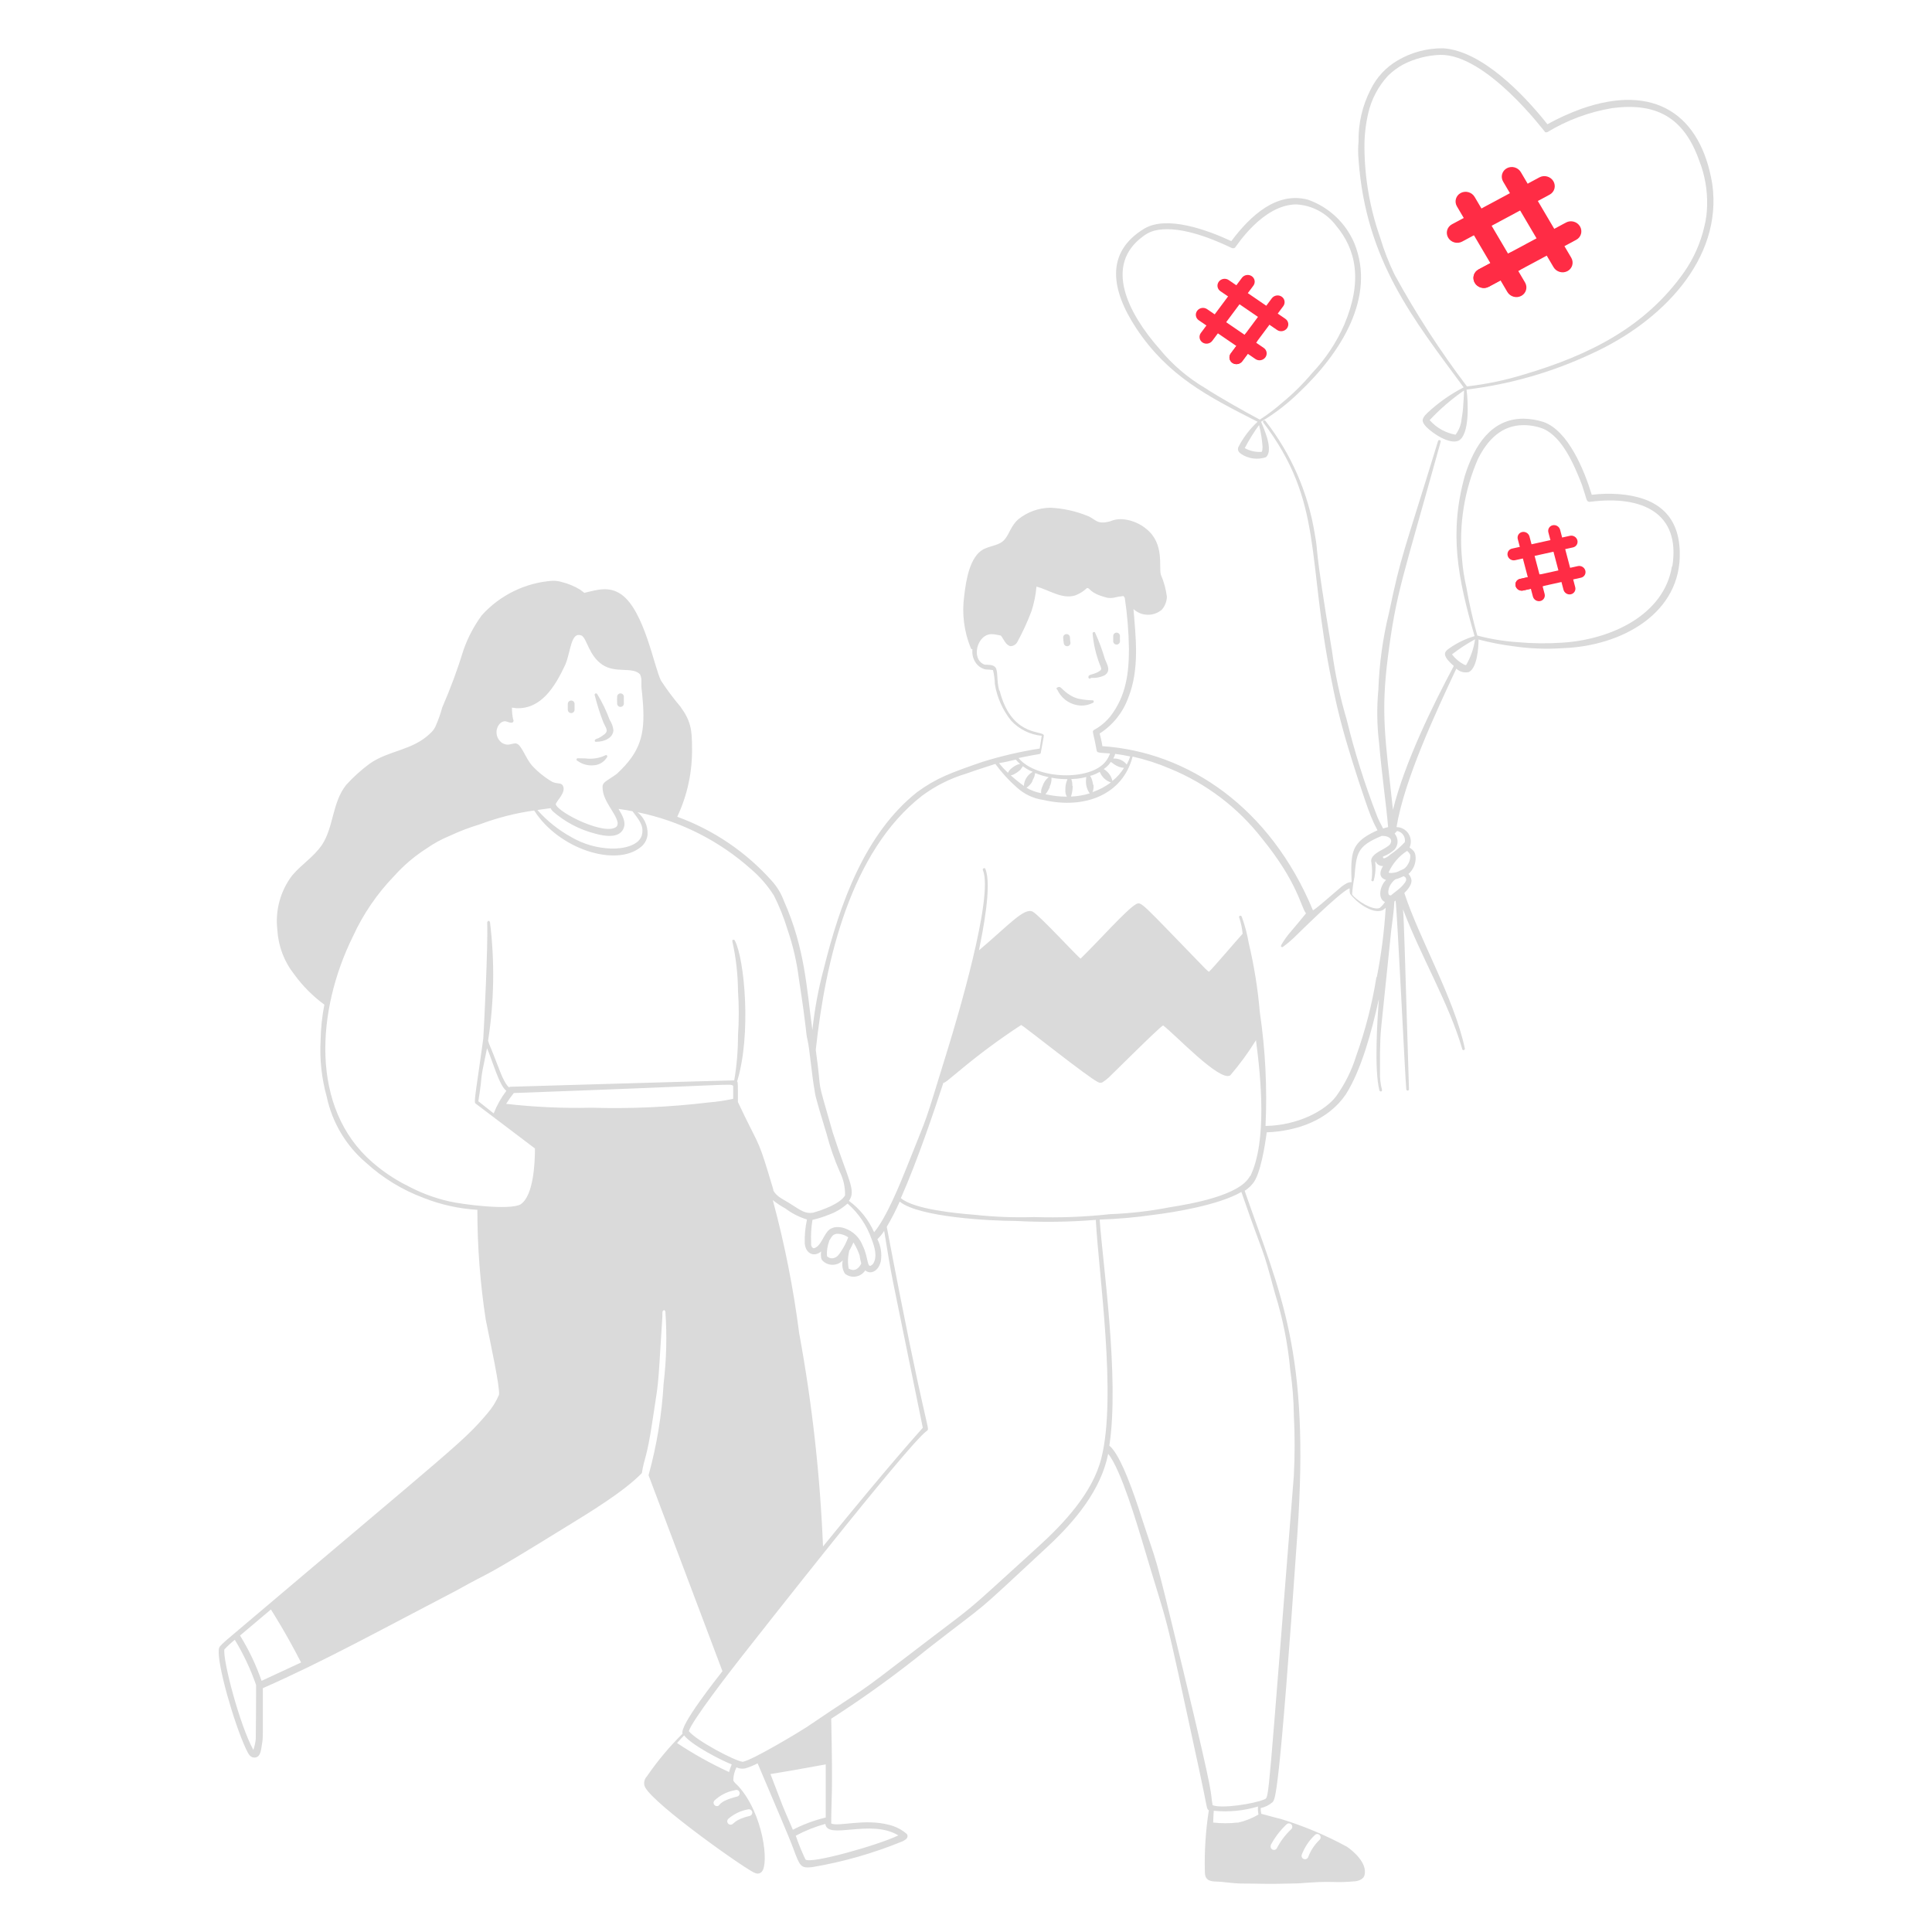 <svg width="328" height="328" viewBox="0 0 328 328" fill="none" xmlns="http://www.w3.org/2000/svg">
<path d="M192.924 55.761C198.27 63.797 204.912 67.241 213.506 71.603C212.162 72.838 211.051 74.305 210.226 75.933C210.078 76.376 210.226 76.704 210.685 77.048C211.298 77.464 211.999 77.733 212.733 77.833C213.467 77.932 214.215 77.86 214.916 77.622C215.769 76.884 215.375 75.129 215.031 74.047C214.762 73.216 214.45 72.401 214.096 71.603C216.413 70.218 218.559 68.567 220.492 66.683C227.725 59.861 233.612 50.398 229.939 41.312C229.213 39.596 228.136 38.049 226.777 36.773C225.419 35.496 223.809 34.518 222.05 33.9C216.769 32.505 212.325 36.556 209.045 40.935C204.945 39.033 198.139 36.54 194.285 38.803C187.61 42.837 188.594 49.201 192.924 55.761ZM214.342 75.802C214.342 76.638 214.244 76.556 214.195 76.72C213.197 76.785 212.201 76.563 211.325 76.08C212.035 74.715 212.846 73.405 213.752 72.161C214.058 73.354 214.256 74.573 214.342 75.802V75.802ZM194.006 40.164C194.566 39.718 195.206 39.384 195.892 39.18C199.779 38.147 205.339 40.295 209.012 42.05C209.109 42.115 209.223 42.15 209.34 42.15C209.457 42.15 209.571 42.115 209.668 42.05C209.898 41.821 214.342 34.752 220.049 34.703C221.368 34.77 222.656 35.125 223.824 35.743C224.991 36.36 226.009 37.226 226.806 38.278C230.217 42.329 231.382 47.659 228.217 55.121C226.894 58.151 225.051 60.926 222.772 63.321C221.234 65.161 219.526 66.853 217.671 68.372C216.482 69.423 215.216 70.382 213.883 71.242C211.521 69.996 206.815 67.339 204.551 65.847C201.634 64.125 199.042 61.905 196.893 59.287C191.415 53.088 187.43 45.019 194.006 40.164V40.164ZM290.701 31.259C288.749 19.386 280.861 14.105 268.446 18.483C266.468 19.203 264.549 20.075 262.706 21.091C258.639 15.958 251.57 8.644 245.043 8.201C242.299 8.161 239.597 8.882 237.237 10.284C235.272 11.442 233.692 13.153 232.694 15.204C231.294 17.931 230.59 20.962 230.644 24.027C230.549 25.047 230.549 26.073 230.644 27.093C231.874 44.297 240.041 54.268 248.487 65.765C246.247 66.916 244.177 68.374 242.337 70.094C241.238 71.128 241.369 71.603 242.107 72.439C243.288 73.637 246.093 75.49 247.618 74.817C249.537 73.817 249.258 68.258 248.979 66.142C256.368 65.25 263.566 63.179 270.299 60.008C282.074 54.629 292.488 44.018 290.701 31.259V31.259ZM248.438 68.487C248.397 69.367 248.299 70.244 248.143 71.111C248.059 72.087 247.701 73.02 247.109 73.801C245.407 73.495 243.858 72.623 242.714 71.324C244.477 69.445 246.434 67.757 248.553 66.29C248.553 66.798 248.454 68.323 248.438 68.487V68.487ZM289.815 34.965C289.797 36.11 289.648 37.249 289.372 38.36C288.738 41.186 287.557 43.86 285.895 46.232C279.335 55.498 269.922 60.254 258.77 63.567C255.598 64.546 252.343 65.227 249.045 65.601C244.488 59.587 240.382 53.245 236.761 46.626C235.778 44.602 234.961 42.501 234.317 40.345C232.579 35.418 231.676 30.235 231.644 25.011C231.632 23.091 231.842 21.176 232.267 19.303C232.81 16.888 233.981 14.659 235.662 12.842C236.418 12.099 237.274 11.464 238.204 10.956C240.148 9.959 242.286 9.4 244.469 9.316C252.292 9.119 262.148 22.256 262.329 22.436C262.445 22.477 262.573 22.477 262.689 22.436C266.076 20.386 269.822 19 273.727 18.352C281.271 17.368 285.912 19.992 288.487 27.29C289.449 29.731 289.901 32.343 289.815 34.965V34.965Z" fill="#DADADA"/>
<path d="M274.795 83.886C273.275 83.777 271.748 83.815 270.236 84.001C268.956 79.787 266.234 73.112 262.036 71.636C260.942 71.289 259.804 71.102 258.657 71.078C253.212 71.078 250.342 75.539 248.702 80.721C245.98 90.43 247.472 98.105 250.342 107.995C248.83 108.436 247.401 109.123 246.111 110.028C245.193 110.635 245.062 111.045 245.734 111.98C246.061 112.373 246.423 112.735 246.816 113.062C243.307 119.622 238.469 129.462 236.484 137.482C235.156 125.313 234.418 121.082 235.615 111.619C237.042 100.451 238.026 98.663 244.586 74.998C244.596 74.969 244.599 74.938 244.596 74.907C244.593 74.877 244.584 74.847 244.568 74.821C244.552 74.794 244.531 74.771 244.506 74.754C244.481 74.736 244.452 74.724 244.422 74.719C244.394 74.709 244.364 74.705 244.335 74.707C244.305 74.709 244.276 74.717 244.25 74.731C244.224 74.745 244.201 74.764 244.182 74.787C244.164 74.811 244.151 74.838 244.143 74.867C238.206 94.235 237.911 94.038 235.828 103.977C234.769 108.275 234.159 112.672 234.008 117.097C233.723 120.077 233.762 123.079 234.123 126.051C234.631 131.906 235.336 136.531 235.664 140.417C235.375 140.482 235.091 140.564 234.812 140.663C234.369 139.778 233.942 139.023 233.713 138.351C231.662 133.05 229.958 127.621 228.612 122.099C227.497 118.341 226.674 114.503 226.152 110.619C222.872 90.939 223.938 94.563 223.217 90.676C222.093 83.664 219.209 77.051 214.836 71.455C214.672 71.242 214.262 71.455 214.476 71.734C224.775 85.346 221.774 94.694 226.087 115.637C226.826 119.513 227.779 123.346 228.94 127.117C229.465 128.954 231.712 136.006 232.745 138.597C233.09 139.433 233.467 140.237 233.86 140.959C230.384 142.5 229.662 143.911 229.465 146.174C229.334 147.683 229.465 149.027 229.465 149.765C228.858 149.765 228.596 149.946 227.825 150.471C224.791 153.062 223.594 154.144 222.905 154.554C215.689 137.154 201.782 127.658 187.137 126.674C187.137 126.215 186.727 124.706 186.694 124.526C188.911 123.11 190.605 121.008 191.516 118.54C193.516 113.62 192.811 108.126 192.434 103.403C193.083 104.005 193.929 104.35 194.815 104.371C195.7 104.392 196.562 104.089 197.239 103.517C197.771 102.905 198.077 102.13 198.108 101.32C197.942 100.02 197.594 98.751 197.075 97.548C196.714 96.186 197.715 92.316 194.648 89.823C193.583 88.931 192.286 88.362 190.909 88.183C190.074 88.069 189.224 88.182 188.449 88.511C186.136 89.135 186.005 88.101 184.611 87.576C182.61 86.768 180.486 86.302 178.33 86.199C176.368 86.222 174.47 86.897 172.934 88.118C171.622 89.233 171.409 90.594 170.556 91.594C169.704 92.595 168.326 92.595 166.981 93.234C164.636 94.497 164.013 98.466 163.701 101.123C163.273 104.155 163.664 107.247 164.833 110.077C165.03 110.422 165.112 109.946 165.079 110.438C165.028 111.205 165.249 111.966 165.702 112.587C166.099 113.132 166.683 113.511 167.342 113.653C167.76 113.656 168.177 113.694 168.588 113.767C168.777 114.547 168.882 115.344 168.9 116.145C169.272 118.422 170.227 120.563 171.672 122.361C173.031 123.814 174.873 124.724 176.854 124.919L176.51 127.084C173.217 127.599 169.966 128.355 166.784 129.347C161.405 131.201 158.978 132.086 155.698 134.481C146.809 141.533 142.578 153.455 139.839 164.525C138.931 167.919 138.289 171.38 137.92 174.874C136.936 167.707 136.658 160.999 133.099 152.98C132.639 151.722 131.943 150.565 131.049 149.569C126.676 144.66 121.153 140.913 114.977 138.663C116.699 135.009 117.558 131.008 117.486 126.969C117.486 123.903 117.289 122.394 115.502 119.95C114.318 118.554 113.223 117.086 112.222 115.555C111.074 113.357 109.417 103.714 105.498 100.926C103.382 99.45 101.365 100.139 99.2 100.647L98.462 100.09C97.518 99.522 96.496 99.096 95.428 98.827C94.898 98.661 94.344 98.583 93.788 98.597C89.186 98.929 84.89 101.027 81.799 104.452C80.492 106.231 79.453 108.193 78.716 110.274C77.69 113.621 76.475 116.906 75.076 120.114C74.808 121.111 74.468 122.086 74.059 123.033C73.86 123.582 73.527 124.072 73.091 124.46C70.073 127.429 66.039 127.363 62.792 129.626C61.343 130.694 60.002 131.903 58.79 133.234C56.38 136.235 56.675 140.368 54.674 143.419C53.181 145.583 51.214 146.699 49.557 148.683C47.57 151.331 46.688 154.647 47.097 157.933C47.255 160.652 48.246 163.257 49.934 165.395C51.365 167.374 53.097 169.117 55.068 170.561C54.675 172.571 54.461 174.613 54.428 176.661C54.253 179.884 54.607 183.114 55.477 186.223C56.403 190.587 58.751 194.521 62.152 197.407C64.988 199.998 68.295 202.019 71.894 203.361C74.817 204.52 77.906 205.206 81.045 205.394C81.041 211.648 81.518 217.893 82.472 224.074C83.374 228.551 84.883 235.472 84.719 236.784C84.237 237.938 83.572 239.006 82.751 239.949C78.569 244.869 77.7 245.197 38.471 278.423C37.224 279.522 37.191 279.637 37.142 280.063C36.88 282.605 39.651 292.331 41.734 296.873C42.144 297.677 42.44 298.513 43.374 298.366C44.309 298.218 44.325 296.89 44.473 296.119C44.67 294.922 44.621 295.43 44.621 286.607C55.051 282.015 64.53 276.767 77.421 270.059C84.424 266.14 80.553 268.813 96.1 259.219C99.971 256.841 105.94 253.233 108.974 250.084C109.401 247.313 109.778 247.887 110.811 240.966C111.894 233.569 111.582 237.407 112.451 223.533C112.451 222.417 112.451 222.68 112.73 222.385L112.96 222.614C113.248 226.703 113.149 230.811 112.664 234.881C112.364 240.15 111.507 245.373 110.106 250.461L122.652 283.721C121.701 284.951 115.305 292.987 115.879 294.331C113.631 296.556 111.599 298.988 109.811 301.597C109.592 301.826 109.445 302.114 109.387 302.425C109.329 302.737 109.362 303.058 109.483 303.351C110.91 306.353 127.441 317.964 128.179 317.964C128.363 318.069 128.579 318.106 128.788 318.071C128.997 318.035 129.188 317.927 129.327 317.767C130.59 316.422 129.589 307.927 125.358 303.253C124.964 302.827 124.636 302.646 124.489 302.236C124.507 301.478 124.692 300.733 125.03 300.055C125.481 300.261 125.985 300.324 126.473 300.235C127.216 300.017 127.936 299.726 128.622 299.366C131.787 306.845 134.066 312.109 134.706 313.897C135.821 316.898 135.952 317.177 137.838 316.996C143.131 316.108 148.308 314.628 153.271 312.585C153.648 312.371 154.042 312.191 154.074 311.748C154.08 311.669 154.068 311.59 154.04 311.517C154.011 311.443 153.967 311.377 153.91 311.322C153.057 310.597 152.046 310.08 150.958 309.813C146.776 308.698 142.398 310.157 141.118 309.583C141.118 305.172 141.414 305.434 141.118 291.789C146.798 288.135 152.273 284.171 157.518 279.916C168.703 271.191 164.259 275.225 177.887 262.548C182.578 258.186 186.924 252.921 188.137 246.821C190.302 249.445 193.057 258.858 193.861 261.466C198.994 278.817 197.026 270.109 203.586 300.465C205.095 307.435 204.783 307.025 205.226 307.337C204.685 310.797 204.46 314.299 204.554 317.8C204.554 319.112 205.275 319.44 206.587 319.44C207.407 319.44 209.326 319.751 210.556 319.768C214.066 319.768 214.754 319.899 219.297 319.768C221.429 319.768 222.807 319.44 226.185 319.505C227.394 319.555 228.605 319.522 229.81 319.407C230.302 319.407 231.45 319.194 231.663 318.325C232.155 316.291 229.76 314.274 228.694 313.536C225.103 311.58 221.322 309.992 217.411 308.796C217.247 308.796 214.262 307.943 214.131 307.943C214.056 307.621 214.023 307.29 214.033 306.959C214.779 306.802 215.473 306.458 216.05 305.959C216.509 305.385 217.149 305.401 220.265 260.318C222.397 229.42 217.444 219.843 211.31 202.163C211.828 201.837 212.288 201.427 212.672 200.95C213.984 199.49 214.804 194.226 215.05 192.241C220.298 192.028 225.513 190.159 228.481 185.796C231.089 181.696 232.86 175.218 234.09 169.609C233.844 172.988 233.27 181.614 234.188 185.124C234.204 185.179 234.239 185.226 234.288 185.257C234.336 185.287 234.394 185.298 234.451 185.288C234.68 185.288 234.615 185.058 234.615 184.976C234.362 184.008 234.252 183.008 234.287 182.008V178.728C234.402 174.103 234.172 177.777 236.189 157.965C236.337 156.768 236.632 154.849 236.73 153.045L236.927 152.881C237.19 154.357 238.567 183.336 238.748 184.927C238.748 184.988 238.772 185.046 238.815 185.089C238.858 185.132 238.916 185.157 238.977 185.157C239.038 185.157 239.096 185.132 239.139 185.089C239.183 185.046 239.207 184.988 239.207 184.927C238.485 161.655 238.387 156.67 238.19 154.374C241.306 162.574 246.013 170.364 248.243 178.088C248.243 178.088 248.243 178.318 248.522 178.269C248.581 178.253 248.631 178.215 248.661 178.163C248.692 178.111 248.701 178.048 248.686 177.99C246.866 169.429 240.929 159.343 238.42 151.602C238.977 151.077 239.764 150.11 239.617 149.355C239.551 148.987 239.38 148.645 239.125 148.371C239.527 148.017 239.845 147.576 240.055 147.082C240.265 146.588 240.362 146.054 240.338 145.518C240.256 144.517 239.928 144.386 239.305 143.878C239.471 143.506 239.541 143.098 239.511 142.692C239.48 142.286 239.349 141.894 239.13 141.551C238.911 141.208 238.609 140.925 238.254 140.727C237.898 140.529 237.498 140.423 237.091 140.417C238.403 132.381 243.799 120.869 247.243 113.521C247.524 113.785 247.865 113.975 248.237 114.075C248.609 114.175 249 114.182 249.375 114.095C250.752 113.407 251.015 110.11 251.015 108.569C252.961 109.081 254.939 109.464 256.935 109.717C259.687 110.121 262.475 110.231 265.25 110.045C275.484 109.7 285.504 103.993 285.176 93.644C285.012 87.183 280.961 84.346 274.795 83.886V83.886ZM43.423 295.201C43.364 295.843 43.226 296.477 43.014 297.087C40.734 292.987 37.815 281.917 38.093 280.031C38.643 279.441 39.235 278.893 39.865 278.391C41.329 280.812 42.538 283.378 43.473 286.049C43.456 286.656 43.505 287.722 43.423 295.201ZM44.407 285.361C43.478 282.669 42.251 280.089 40.75 277.669L45.998 273.241C46.425 273.963 48.458 277.079 51.115 282.245L44.407 285.361ZM221.003 314.881C221.468 313.638 222.208 312.517 223.168 311.601C223.216 311.534 223.277 311.478 223.349 311.438C223.42 311.397 223.499 311.372 223.581 311.365C223.663 311.357 223.746 311.367 223.823 311.395C223.901 311.422 223.971 311.465 224.031 311.522C224.09 311.579 224.136 311.648 224.167 311.724C224.197 311.801 224.211 311.883 224.206 311.965C224.202 312.047 224.181 312.127 224.143 312.2C224.105 312.273 224.052 312.337 223.988 312.388C223.156 313.194 222.512 314.174 222.102 315.258C222.052 315.403 221.946 315.523 221.807 315.591C221.669 315.659 221.509 315.669 221.364 315.619C221.218 315.569 221.098 315.463 221.03 315.324C220.963 315.186 220.953 315.026 221.003 314.881V314.881ZM215.738 313.241C216.441 311.92 217.355 310.723 218.444 309.698C218.56 309.598 218.71 309.548 218.862 309.559C219.014 309.569 219.156 309.64 219.256 309.756C219.356 309.871 219.406 310.021 219.396 310.173C219.385 310.326 219.314 310.467 219.199 310.567C218.196 311.511 217.364 312.62 216.739 313.847C216.656 313.953 216.539 314.027 216.407 314.056C216.276 314.084 216.138 314.065 216.019 314.003C215.9 313.94 215.807 313.838 215.755 313.714C215.704 313.589 215.698 313.451 215.738 313.323V313.241ZM236.156 152.012C235.927 152.012 235.664 152.012 235.697 151.323C235.733 150.902 235.874 150.496 236.107 150.143C236.313 149.816 236.574 149.528 236.878 149.29C237.369 149.168 237.842 148.986 238.288 148.749C238.452 148.863 238.78 148.913 238.715 149.487C238.206 150.602 236.796 151.405 236.156 152.012V152.012ZM238.879 146.977C238.469 147.486 238.403 147.502 237.632 147.83C237.3 148.02 236.931 148.138 236.55 148.175C236.295 148.223 236.034 148.223 235.779 148.175V148.043C236.452 146.572 237.533 145.325 238.895 144.452C239.107 144.638 239.285 144.86 239.42 145.108C239.471 145.778 239.273 146.444 238.862 146.977H238.879ZM238.518 142.959C237.77 143.762 236.934 144.477 236.025 145.091C235.725 145.377 235.367 145.595 234.976 145.731C234.795 145.616 234.795 145.731 234.795 145.419C235.525 145.158 236.195 144.75 236.763 144.222C237.089 143.846 237.268 143.366 237.268 142.869C237.268 142.372 237.089 141.892 236.763 141.516L237.19 141.073C237.612 141.153 237.986 141.396 238.231 141.748C238.476 142.101 238.573 142.536 238.502 142.959H238.518ZM229.941 149.011C230.285 144.813 230.351 143.665 234.582 141.91C236.501 141.91 236.402 143.058 235.779 143.55C234.861 144.288 233.385 144.714 232.909 145.649C232.796 145.86 232.762 146.104 232.811 146.338C232.968 147.298 232.99 148.275 232.876 149.241C232.837 149.283 232.815 149.339 232.815 149.396C232.815 149.454 232.837 149.51 232.876 149.552C232.898 149.574 232.923 149.591 232.951 149.603C232.98 149.615 233.01 149.621 233.04 149.621C233.071 149.621 233.101 149.615 233.129 149.603C233.157 149.591 233.183 149.574 233.204 149.552C233.413 148.799 233.523 148.021 233.532 147.24C233.532 146.354 233.401 146.699 233.532 146.207C233.625 146.462 233.798 146.681 234.026 146.829C234.254 146.977 234.524 147.046 234.795 147.027C233.975 148.404 234.402 149.126 235.32 149.388C234.254 150.405 233.844 152.553 235.123 153.144C234.885 153.514 234.592 153.845 234.254 154.128C233.188 154.702 230.203 152.832 229.547 151.848C229.615 150.896 229.741 149.948 229.924 149.011H229.941ZM191.876 128.429C191.723 128.9 191.525 129.356 191.286 129.79C191.015 129.451 190.666 129.182 190.27 129.005C189.873 128.828 189.44 128.749 189.006 128.773C189.146 128.525 189.256 128.26 189.334 127.986C190.236 128.101 191.056 128.249 191.876 128.429V128.429ZM172.459 128.954C173.59 130.364 173.41 129.069 171.737 130.43C171.472 130.63 171.263 130.896 171.13 131.201C170.581 130.693 170.071 130.145 169.605 129.561C170.556 129.413 171.376 129.2 172.475 128.954H172.459ZM171.983 131.529C172.439 131.315 172.859 131.033 173.23 130.692C173.383 130.502 173.521 130.299 173.64 130.085C175.28 131.266 175.591 130.889 175.116 131.168C174.566 131.537 174.157 132.08 173.951 132.709C173.872 132.942 173.833 133.186 173.836 133.431C173.06 132.877 172.316 132.28 171.606 131.643L171.983 131.529ZM175.263 132.545C176.378 130.692 174.558 131.184 178.035 131.939C177.539 132.336 177.173 132.873 176.985 133.48C176.801 133.845 176.722 134.254 176.756 134.661C175.879 134.496 175.037 134.185 174.263 133.743C174.716 133.443 175.083 133.03 175.329 132.545H175.263ZM178.182 133.579C178.439 133.107 178.552 132.572 178.51 132.037C179.409 132.201 180.32 132.283 181.233 132.283C180.969 132.847 180.845 133.465 180.872 134.087C180.836 134.491 180.922 134.896 181.118 135.251C179.898 135.25 178.683 135.112 177.494 134.841C177.802 134.457 178.055 134.032 178.248 133.579H178.182ZM182.053 133.415C182.076 133.023 182.014 132.632 181.872 132.267C185.021 132.152 184.365 131.397 184.365 132.562C184.336 133.324 184.561 134.073 185.005 134.694C183.973 135.014 182.903 135.196 181.823 135.235C182.014 134.647 182.114 134.033 182.118 133.415H182.053ZM185.579 133.251C185.218 130.725 184.218 132.447 186.71 131.037C186.875 131.456 187.128 131.835 187.454 132.147C187.78 132.458 188.17 132.695 188.596 132.841C187.648 133.544 186.597 134.097 185.48 134.481C185.636 134.09 185.692 133.668 185.644 133.251H185.579ZM187.366 130.594C189.138 129.282 188.088 129.052 189.187 129.774C189.67 130.115 190.237 130.319 190.827 130.364C190.302 131.209 189.636 131.958 188.859 132.578C188.764 132.169 188.59 131.783 188.345 131.443C188.1 131.102 187.789 130.813 187.432 130.594H187.366ZM169.638 117.228C169.162 115.489 169.474 113.849 168.982 113.292C168.49 112.734 167.654 112.915 167.145 112.833C164.734 111.914 165.915 107.486 168.506 107.667C168.867 107.667 169.392 107.814 169.917 107.896C170.425 108.536 170.737 109.536 171.557 109.7C171.785 109.695 172.009 109.632 172.206 109.517C172.404 109.402 172.57 109.24 172.688 109.044C173.628 107.328 174.445 105.547 175.132 103.714C175.562 102.372 175.842 100.986 175.968 99.581C178.232 100.221 180.314 101.763 182.528 101.09C183.279 100.81 183.966 100.381 184.546 99.827C185.169 99.827 184.857 100.68 187.924 101.467C188.314 101.546 188.715 101.546 189.105 101.467C189.644 101.334 190.192 101.241 190.745 101.189C190.825 101.292 190.896 101.401 190.958 101.517C191.385 104.368 191.62 107.244 191.663 110.127C191.663 114.358 191.155 118.179 188.514 121.607C187.907 122.357 187.188 123.01 186.382 123.542C185.185 124.313 185.464 123.542 186.054 126.723C186.3 127.97 185.956 127.707 188.449 127.921C188.281 128.429 188.019 128.902 187.678 129.315C185.07 132.595 175.985 132.381 172.918 128.691C176.69 127.888 176.608 128.117 176.69 127.822C177.248 124.706 177.28 124.903 177.149 124.723C176.526 124.05 171.606 124.772 169.704 117.228H169.638ZM95.526 133.333C95.231 132.841 94.624 133.136 93.739 132.726C92.459 131.972 91.298 131.033 90.295 129.938C89.278 128.741 88.753 127.051 87.999 126.412C87.244 125.772 86.506 126.92 85.227 126.117C84.987 125.947 84.783 125.731 84.627 125.481C84.472 125.232 84.368 124.953 84.322 124.663C84.276 124.372 84.289 124.075 84.36 123.79C84.431 123.504 84.558 123.236 84.735 123.001C84.846 122.843 84.99 122.711 85.157 122.615C85.325 122.519 85.511 122.46 85.703 122.443C86.08 122.443 86.769 122.902 87.113 122.591C87.158 122.519 87.182 122.437 87.182 122.353C87.182 122.268 87.158 122.186 87.113 122.115C86.973 121.463 86.907 120.797 86.916 120.131L87.638 120.229C91.836 120.426 94.198 116.654 95.969 112.849C96.937 110.553 96.904 107.076 98.79 107.929C99.675 108.536 100.004 111.324 102.267 112.849C104.53 114.374 107.4 113.128 108.663 114.489C108.828 114.848 108.907 115.242 108.892 115.637C108.892 117.72 108.892 115.85 109.171 119.606C109.499 124.805 108.679 127.658 104.825 131.283C103.972 131.988 102.972 132.447 102.546 132.923C102.456 133.022 102.387 133.139 102.345 133.266C102.303 133.393 102.287 133.527 102.3 133.661C102.3 135.957 104.481 137.941 104.825 139.515C104.868 139.654 104.877 139.801 104.852 139.943C104.826 140.086 104.766 140.221 104.678 140.335C102.857 141.975 94.838 138.039 94.346 136.547C94.526 135.858 96.215 134.481 95.526 133.333V133.333ZM93.476 137.203C93.564 137.389 93.68 137.561 93.821 137.711C95.899 139.543 98.384 140.853 101.07 141.533C102.71 141.992 104.989 142.32 105.793 140.795C106.383 139.647 105.694 138.482 105.006 137.334C105.793 137.433 106.564 137.564 107.384 137.728C108.499 139.22 109.27 140.089 109.024 141.549C108.696 143.566 105.744 144.14 103.694 144.058C101.338 143.974 99.039 143.309 97.002 142.123C94.827 140.93 92.874 139.371 91.23 137.515L93.476 137.203ZM68.876 201.163C66.844 200.114 64.945 198.826 63.218 197.325C52.591 188.109 53.706 171.512 59.938 158.933C61.672 155.156 64.034 151.701 66.925 148.716C68.529 146.921 70.373 145.353 72.402 144.058C73.639 143.189 74.971 142.462 76.371 141.893C78.01 141.124 79.704 140.478 81.439 139.958C84.427 138.836 87.528 138.044 90.688 137.597C94.838 144.157 104.596 147.289 108.827 143.779C109.147 143.518 109.412 143.194 109.603 142.828C109.795 142.461 109.91 142.06 109.942 141.647C109.969 140.932 109.829 140.22 109.533 139.568C109.237 138.916 108.793 138.342 108.236 137.892C115.425 139.353 122.093 142.705 127.556 147.601C129.05 148.882 130.343 150.38 131.393 152.045C132.316 153.872 133.079 155.776 133.673 157.736C134.611 160.46 135.265 163.274 135.624 166.133C137.051 175.382 136.756 175.169 137.1 176.579C137.445 177.99 137.871 182.926 138.281 185.025C138.445 185.911 138.117 185.271 140.348 192.553C140.916 194.729 141.656 196.857 142.562 198.916C143.189 200.166 143.499 201.552 143.464 202.951C142.644 204.361 139.61 205.443 138.019 205.886C136.69 206.099 135.903 205.46 134.296 204.443C133.23 203.738 131.869 203.229 131.295 202.114C131.295 201.934 131.393 202.295 130.376 198.933C128.622 193.143 128.622 194.209 125.276 187.092C125.276 183.648 125.276 183.812 125.145 183.582C127.588 175.661 126.408 162.803 124.751 159.671C124.723 159.616 124.675 159.574 124.618 159.553C124.56 159.532 124.496 159.533 124.44 159.556C124.259 159.556 124.341 159.868 124.341 159.868C124.952 162.62 125.27 165.429 125.292 168.248C125.464 170.765 125.464 173.291 125.292 175.809C125.293 178.359 125.079 180.904 124.653 183.418C123.669 183.418 86.933 184.484 86.654 184.501C86.562 184.501 86.475 184.536 86.408 184.599C85.326 183.631 84.62 180.975 83.259 177.76C83.098 177.411 82.966 177.049 82.865 176.678C83.903 169.995 84.008 163.201 83.177 156.489L82.931 156.293L82.718 156.539C82.849 160.753 82.21 173.709 82.046 176.333C80.93 184.533 80.406 187.075 80.701 187.321L90.82 194.98C90.82 197.571 90.557 203 88.392 204.459C86.555 205.525 78.388 204.459 76.289 203.967C73.697 203.382 71.201 202.433 68.876 201.147V201.163ZM148.105 214.677C147.137 215.611 147.498 213.561 146.465 211.479C146.202 210.791 145.791 210.17 145.261 209.66C144.731 209.15 144.095 208.763 143.398 208.527C142.951 208.368 142.477 208.301 142.004 208.33C141.742 208.335 141.485 208.396 141.25 208.51C140.02 208.887 139.61 211.216 138.494 211.79C138.382 211.865 138.252 211.91 138.117 211.921C137.904 211.79 137.822 211.79 137.707 211.38C137.695 211.233 137.695 211.085 137.707 210.937C137.644 209.654 137.721 208.367 137.937 207.1C138.848 206.891 139.742 206.612 140.61 206.263C141.821 205.842 142.936 205.184 143.89 204.328C145.764 205.964 147.177 208.062 147.99 210.413C148.515 211.757 149.023 213.479 148.154 214.66L148.105 214.677ZM140.725 210.724C141.414 209.511 141.528 209.625 142.02 209.461C142.73 209.444 143.426 209.656 144.005 210.068C143.696 210.906 143.289 211.705 142.791 212.446C142.647 212.684 142.482 212.909 142.299 213.119C142.137 213.3 141.935 213.44 141.709 213.529C141.489 213.623 141.246 213.648 141.012 213.601C140.778 213.554 140.563 213.437 140.397 213.266C140.335 212.396 140.464 211.523 140.774 210.708L140.725 210.724ZM144.12 212.446C145.071 210.806 144.776 210.806 145.005 211.118C145.4 211.774 145.719 212.473 145.956 213.201C145.956 213.43 146.12 214.135 146.219 214.513C145.743 215.464 145.038 215.907 144.087 215.382C143.9 214.403 143.928 213.396 144.169 212.43L144.12 212.446ZM81.209 186.961C82.127 181.221 81.209 184.943 82.685 177.957C83.587 180.023 84.735 184.287 85.965 185.189C85.076 186.364 84.353 187.655 83.817 189.027L81.209 186.961ZM87.195 185.567C126.129 184.156 123.718 183.927 124.472 184.337V186.551C123.077 186.852 121.664 187.06 120.241 187.174C113.652 187.96 107.014 188.256 100.381 188.059C95.555 188.172 90.728 187.953 85.932 187.403C86.314 186.78 86.735 186.183 87.195 185.616V185.567ZM135.674 226.321C134.698 218.7 133.203 211.154 131.196 203.738C131.855 204.274 132.564 204.746 133.312 205.148C134.42 205.991 135.67 206.629 137.002 207.034C136.707 208.38 136.58 209.757 136.625 211.134C136.789 212.774 138.134 213.512 139.413 212.463C139.351 212.832 139.351 213.209 139.413 213.578C139.445 213.72 139.506 213.854 139.593 213.971C139.817 214.21 140.088 214.401 140.388 214.531C140.688 214.661 141.012 214.728 141.34 214.728C141.667 214.728 141.991 214.661 142.291 214.531C142.592 214.401 142.862 214.21 143.086 213.971C142.989 214.353 142.97 214.751 143.032 215.14C143.095 215.53 143.236 215.902 143.447 216.235C143.703 216.441 144 216.591 144.318 216.675C144.636 216.76 144.969 216.776 145.293 216.723C145.618 216.671 145.928 216.551 146.204 216.37C146.479 216.19 146.713 215.954 146.891 215.677C147.114 215.864 147.389 215.978 147.678 216.005C148.712 216.005 149.318 215.07 149.532 214.152C149.752 212.865 149.551 211.542 148.958 210.38C149.398 209.96 149.784 209.486 150.106 208.969C151.746 218.809 150.45 211.856 156.666 242.393C156.075 243.098 151.516 248.034 139.724 262.548C139.229 250.392 137.875 238.286 135.674 226.321V226.321ZM127.047 307.173C127.191 307.148 127.339 307.18 127.46 307.26C127.582 307.341 127.668 307.465 127.701 307.607C127.735 307.749 127.713 307.898 127.64 308.025C127.567 308.151 127.449 308.245 127.31 308.288C124.44 308.96 124.669 309.78 124.03 309.78C123.916 309.779 123.806 309.743 123.712 309.679C123.619 309.615 123.547 309.525 123.505 309.419C123.463 309.314 123.453 309.199 123.476 309.088C123.499 308.977 123.555 308.875 123.636 308.796C124.601 307.95 125.782 307.388 127.047 307.173V307.173ZM124.866 303.893C125.009 303.857 125.16 303.878 125.289 303.951C125.417 304.024 125.512 304.144 125.554 304.286C125.596 304.427 125.582 304.579 125.515 304.71C125.448 304.842 125.333 304.942 125.194 304.991C121.635 305.893 122.406 306.631 121.717 306.631C121.611 306.631 121.506 306.602 121.415 306.546C121.325 306.49 121.251 306.409 121.204 306.314C121.156 306.219 121.136 306.112 121.145 306.006C121.155 305.9 121.194 305.798 121.258 305.713C122.252 304.763 123.509 304.134 124.866 303.909V303.893ZM123.767 300.842C120.704 299.431 117.755 297.786 114.944 295.922C115.338 295.479 115.715 295.037 116.141 294.627C117.437 296.267 122.357 298.825 124.226 299.547C124.043 299.973 123.889 300.411 123.767 300.859V300.842ZM134.624 310.682C132.197 305.041 133.525 308.222 130.803 301.187C134.69 300.547 133.328 300.777 140.184 299.547V308.567C138.253 309.026 136.386 309.72 134.624 310.633V310.682ZM152.516 311.601C149.122 313.241 137.592 316.521 136.74 315.684C136.119 314.371 135.571 313.024 135.1 311.65C136.692 310.797 138.375 310.125 140.118 309.649C140.446 312.437 147.826 308.731 152.516 311.601ZM186.956 247.641C185.48 253.43 180.642 258.612 176.231 262.614C162.225 275.34 166.866 271.339 155.321 280.195C144.316 288.641 148.351 285.492 136.92 293.233C136.28 293.675 127.834 298.809 126.096 299.104C124.751 298.973 118.06 295.414 116.945 293.889C117.486 292.117 123.849 283.868 126.047 281.08C155.878 243.131 156.862 243.36 157.404 242.885C157.945 242.409 157.125 243.016 150.548 208.281C151.361 206.896 152.095 205.467 152.746 204C156.026 206.673 168.26 207.28 172.426 207.28C176.962 207.529 181.51 207.469 186.038 207.1C186.514 216.169 189.646 237.243 186.956 247.641V247.641ZM210.113 309.419C208.734 309.575 207.343 309.575 205.964 309.419C205.964 308.862 206.062 307.419 206.062 307.419C208.589 307.669 211.141 307.424 213.574 306.697C213.536 307.152 213.564 307.611 213.656 308.058C212.555 308.705 211.359 309.175 210.113 309.452V309.419ZM216.476 219.662C217.792 223.872 218.655 228.209 219.051 232.602C219.425 235.116 219.627 237.653 219.658 240.195C219.835 243.637 219.835 247.085 219.658 250.527C215.214 306.287 215.476 305.024 214.738 305.451C212.885 306.271 207.309 307.091 205.866 306.467C205.324 303.499 206.571 307.271 200.946 283.868C195.452 261.154 196.862 267.075 193.582 256.923C192.844 254.627 190.302 246.903 188.334 245.443C190.105 233.963 187.137 213.906 186.694 207.051C189.757 206.953 192.812 206.685 195.845 206.247C199.289 205.821 206.866 204.607 210.753 202.36C215 214.627 214.049 210.659 216.476 219.662ZM212.196 199.687C210.474 202.967 202.176 204.394 198.551 204.968C195.219 205.616 191.841 206.005 188.449 206.132C184.169 206.6 179.861 206.764 175.558 206.624C172.169 206.733 168.777 206.601 165.407 206.231C162.438 206.001 155.206 205.329 152.943 203.41C155.796 196.981 158.765 188.092 160.159 183.828C160.487 183.828 160.979 183.336 163.062 181.631C166.344 178.897 169.783 176.356 173.361 174.021C173.623 174.021 184.841 183.025 186.481 183.746C186.587 183.802 186.705 183.831 186.825 183.831C186.945 183.831 187.063 183.802 187.17 183.746C187.543 183.511 187.895 183.242 188.219 182.943C188.957 182.254 196.878 174.333 197.469 174.087C199.617 175.727 207.03 183.648 208.85 182.582C210.466 180.705 211.93 178.703 213.229 176.596C214.082 183.057 215.132 193.783 212.262 199.687H212.196ZM233.68 165.887C232.949 170.45 231.796 174.935 230.236 179.285C229.477 181.74 228.325 184.055 226.825 186.141C224.955 188.584 220.347 191.061 214.853 191.159C215.153 184.714 214.829 178.255 213.885 171.873C213.55 167.906 212.92 163.97 211.999 160.097C211.739 158.578 211.344 157.085 210.818 155.637C210.704 155.325 210.162 155.44 210.425 155.899C210.694 156.753 210.876 157.632 210.966 158.523C210.244 159.294 205.816 164.493 205.242 164.985C205.012 164.807 204.793 164.615 204.586 164.411C193.566 153.062 193.812 153.045 192.86 153.505C191.22 154.456 186.76 159.523 183.447 162.754C182.545 162 176.493 155.423 175.345 154.784C173.902 153.997 171.262 157.063 166.194 161.344C166.866 158.064 168.424 150.257 167.293 147.535C167.286 147.503 167.271 147.473 167.249 147.448C167.227 147.423 167.2 147.403 167.168 147.392C167.137 147.381 167.104 147.377 167.071 147.382C167.038 147.387 167.007 147.4 166.981 147.42C166.953 147.431 166.928 147.447 166.907 147.468C166.885 147.489 166.869 147.514 166.858 147.542C166.847 147.57 166.842 147.6 166.844 147.63C166.845 147.659 166.853 147.689 166.866 147.715C168.752 152.127 162.373 173.365 160.946 177.973C156.452 192.537 157.961 187.994 154.058 197.867C152.795 201.032 150.466 206.772 148.4 209.199C147.465 207.078 145.989 205.24 144.12 203.869C145.448 202.131 143.89 200.113 141.364 192.225C138.265 181.319 139.724 187.01 138.494 178.252C140.134 163 144.415 144.55 156.534 135.104C158.804 133.417 161.352 132.14 164.062 131.332C166.21 130.561 167.621 130.151 168.982 129.692C170.059 131.169 171.297 132.522 172.672 133.726C173.918 134.85 175.471 135.575 177.133 135.809C184.218 137.449 190.63 134.874 192.286 128.445C194.46 128.932 196.585 129.619 198.633 130.495C204.807 133.024 210.207 137.13 214.295 142.402C220.38 149.897 220.855 154.029 221.724 155.063C221.085 155.883 220.527 156.506 218.871 158.49C218.389 159.072 217.956 159.691 217.575 160.343C217.28 160.786 217.69 160.885 217.854 160.721C218.47 160.273 219.057 159.786 219.609 159.261C220.002 158.9 227.235 151.668 229.022 150.848C229.252 150.749 229.022 150.848 229.203 151.733C229.203 151.832 229.203 151.733 229.203 151.733C230.22 153.16 232.893 155.145 234.566 154.587C234.828 154.483 235.064 154.32 235.254 154.111C235.013 158.066 234.509 161.999 233.746 165.887H233.68ZM248.834 112.915C248.731 112.897 248.631 112.864 248.538 112.816C247.742 112.398 247.048 111.81 246.505 111.094C247.739 110.136 249.05 109.28 250.424 108.536C250.207 110.081 249.689 111.569 248.899 112.915H248.834ZM283.848 96.154C282.519 104.354 273.581 108.601 265.168 109.11C262.616 109.281 260.055 109.248 257.509 109.011C255.243 108.856 252.996 108.482 250.802 107.896C250.048 105.195 249.429 102.459 248.948 99.696C248.585 98.12 248.338 96.52 248.21 94.907C247.66 89.106 248.591 83.26 250.916 77.917C252.556 74.637 254.951 72.193 258.608 72.177C259.774 72.169 260.931 72.38 262.019 72.8C265.299 74.243 267.284 79.016 268.579 82.329C269.465 85.002 269.284 84.985 269.711 85.182C269.819 85.207 269.931 85.207 270.039 85.182C278.796 84.067 285.356 87.085 283.913 96.154H283.848Z" fill="#DADADA"/>
<path d="M181.744 109.175C181.693 108.86 181.66 108.542 181.645 108.223C181.645 108.071 181.585 107.925 181.477 107.818C181.369 107.71 181.223 107.649 181.071 107.649C180.919 107.649 180.773 107.71 180.665 107.818C180.558 107.925 180.497 108.071 180.497 108.223C180.511 108.576 180.549 108.926 180.612 109.273C180.644 109.407 180.723 109.525 180.834 109.606C180.946 109.687 181.083 109.725 181.22 109.713C181.358 109.701 181.486 109.64 181.582 109.541C181.678 109.442 181.735 109.312 181.744 109.175V109.175ZM190.14 108.814C190.124 108.535 190.124 108.256 190.14 107.977C190.14 107.825 190.08 107.679 189.972 107.572C189.865 107.464 189.719 107.403 189.566 107.403C189.414 107.403 189.268 107.464 189.16 107.572C189.053 107.679 188.992 107.825 188.992 107.977V108.896C189.003 109.048 189.074 109.19 189.189 109.29C189.305 109.39 189.455 109.44 189.607 109.429C189.76 109.418 189.901 109.347 190.001 109.232C190.101 109.116 190.151 108.966 190.14 108.814V108.814ZM185.22 115.079C186.035 115.144 186.851 114.985 187.582 114.619C188.599 113.881 188.041 112.979 187.582 111.881C187.142 110.373 186.594 108.898 185.942 107.469C185.942 107.207 185.417 107.256 185.499 107.584C185.656 109.376 186.064 111.137 186.713 112.815C186.975 113.455 187.09 113.635 186.713 113.898C185.729 114.587 184.761 114.439 184.794 114.898C184.77 114.955 184.77 115.019 184.793 115.075C184.816 115.132 184.86 115.178 184.917 115.202C184.973 115.226 185.037 115.226 185.094 115.203C185.151 115.18 185.196 115.135 185.22 115.079V115.079ZM182.908 119.72C183.79 119.877 184.699 119.745 185.499 119.343C185.529 119.339 185.558 119.329 185.583 119.313C185.609 119.298 185.631 119.277 185.648 119.252C185.665 119.227 185.677 119.199 185.682 119.169C185.688 119.14 185.687 119.109 185.68 119.08C185.68 118.703 185.335 119.08 183.088 118.621C182.647 118.506 182.223 118.335 181.826 118.113C180.186 117.129 180.186 116.473 179.644 116.653C179.103 116.833 179.513 117.112 179.513 117.112C179.825 117.79 180.297 118.381 180.888 118.836C181.48 119.29 182.173 119.594 182.908 119.72V119.72ZM102.646 124.64C102.336 124.892 102.001 125.112 101.646 125.296C101.236 125.46 100.957 125.509 100.974 125.755C100.99 126.001 101.236 125.935 101.236 125.935C102.581 125.935 104.073 125.296 104.139 123.984C104.081 123.361 103.867 122.763 103.516 122.245C102.961 120.713 102.252 119.24 101.4 117.85C101.372 117.796 101.324 117.754 101.266 117.732C101.209 117.711 101.145 117.712 101.088 117.735C101.06 117.748 101.034 117.766 101.013 117.788C100.992 117.811 100.975 117.838 100.964 117.867C100.954 117.896 100.949 117.927 100.95 117.958C100.952 117.989 100.96 118.019 100.974 118.047C101.364 119.606 101.852 121.14 102.433 122.639C102.909 123.656 103.319 124.066 102.646 124.64V124.64ZM100.842 129.921C101.29 129.89 101.723 129.751 102.106 129.517C102.488 129.283 102.809 128.96 103.04 128.576C103.08 128.531 103.103 128.472 103.103 128.412C103.103 128.351 103.08 128.293 103.04 128.248C102.909 128.1 102.794 128.248 102.318 128.428C101.37 128.777 100.351 128.89 99.35 128.756C97.989 128.756 97.972 128.658 97.89 128.871C97.808 129.084 98.038 129.166 98.038 129.166C98.844 129.763 99.846 130.033 100.842 129.921V129.921ZM96.398 120.491C96.398 120.643 96.458 120.789 96.566 120.897C96.674 121.004 96.82 121.065 96.972 121.065C97.124 121.065 97.27 121.004 97.378 120.897C97.485 120.789 97.546 120.643 97.546 120.491V119.507C97.546 119.354 97.485 119.208 97.378 119.101C97.27 118.993 97.124 118.933 96.972 118.933C96.82 118.933 96.674 118.993 96.566 119.101C96.458 119.208 96.398 119.354 96.398 119.507C96.398 120.015 96.382 119.999 96.398 120.491ZM104.778 119.343C104.764 119.425 104.768 119.509 104.79 119.59C104.812 119.671 104.852 119.746 104.905 119.809C104.959 119.873 105.026 119.925 105.102 119.96C105.178 119.995 105.261 120.013 105.344 120.013C105.428 120.013 105.51 119.995 105.586 119.96C105.662 119.925 105.729 119.873 105.783 119.809C105.837 119.746 105.876 119.671 105.898 119.59C105.92 119.509 105.924 119.425 105.91 119.343V118.195C105.887 118.061 105.818 117.94 105.714 117.853C105.611 117.765 105.48 117.717 105.344 117.717C105.209 117.717 105.078 117.765 104.974 117.853C104.87 117.94 104.801 118.061 104.778 118.195C104.762 118.736 104.746 118.801 104.778 119.343Z" fill="#DADADA"/>
<path d="M250.377 48.022C250.147 47.633 250.085 47.174 250.205 46.748C250.324 46.321 250.615 45.961 251.013 45.748L265.872 37.775C266.27 37.561 266.744 37.511 267.188 37.635C267.632 37.76 268.01 38.048 268.239 38.438C268.469 38.827 268.531 39.286 268.411 39.712C268.292 40.139 268.001 40.499 267.603 40.712L252.744 48.685C252.346 48.899 251.872 48.949 251.428 48.825C250.984 48.7 250.606 48.412 250.377 48.022V48.022Z" fill="#FF2C45"/>
<path d="M263.75 45.363L255.19 30.834C255.077 30.641 255.003 30.43 254.974 30.211C254.944 29.992 254.959 29.771 255.018 29.56C255.138 29.133 255.429 28.773 255.827 28.559C256.226 28.346 256.699 28.296 257.143 28.42C257.587 28.544 257.965 28.833 258.195 29.222L266.754 43.751C266.983 44.141 267.045 44.599 266.926 45.026C266.806 45.452 266.515 45.812 266.117 46.026C265.719 46.239 265.245 46.29 264.802 46.165C264.358 46.041 263.979 45.752 263.75 45.363V45.363Z" fill="#FF2C45"/>
<path d="M245.861 40.354C245.631 39.965 245.57 39.506 245.689 39.08C245.808 38.653 246.099 38.293 246.498 38.08L261.356 30.107C261.755 29.893 262.228 29.843 262.672 29.967C263.116 30.092 263.494 30.38 263.724 30.77C263.953 31.159 264.015 31.618 263.896 32.044C263.776 32.471 263.485 32.831 263.087 33.045L248.228 41.017C247.83 41.231 247.357 41.281 246.913 41.157C246.469 41.032 246.09 40.744 245.861 40.354V40.354Z" fill="#FF2C45"/>
<path d="M255.906 49.57L247.347 35.041C247.117 34.652 247.055 34.193 247.175 33.767C247.294 33.34 247.585 32.98 247.983 32.767C248.382 32.553 248.855 32.503 249.299 32.627C249.743 32.751 250.121 33.04 250.351 33.429L258.91 47.958C259.14 48.347 259.201 48.806 259.082 49.233C258.963 49.659 258.672 50.019 258.273 50.233C257.875 50.446 257.402 50.497 256.958 50.372C256.514 50.248 256.135 49.959 255.906 49.57Z" fill="#FF2C45"/>
<path d="M250.379 48.022C250.149 47.632 250.088 47.174 250.207 46.747C250.326 46.32 250.617 45.961 251.016 45.747L256.133 43.001C256.532 42.787 257.005 42.737 257.449 42.861C257.893 42.986 258.271 43.274 258.501 43.664C258.73 44.053 258.792 44.512 258.673 44.938C258.553 45.365 258.262 45.725 257.864 45.938L252.746 48.684C252.348 48.898 251.875 48.948 251.431 48.824C250.987 48.7 250.608 48.411 250.379 48.022V48.022Z" fill="#FF2C45"/>
<path d="M209.221 61.612C208.963 61.435 208.79 61.166 208.739 60.864C208.689 60.562 208.765 60.251 208.952 60.001L215.917 50.645C216.104 50.395 216.386 50.224 216.7 50.172C217.015 50.119 217.337 50.189 217.595 50.365C217.853 50.542 218.026 50.811 218.077 51.113C218.127 51.416 218.05 51.726 217.864 51.977L210.898 61.332C210.711 61.583 210.43 61.753 210.115 61.806C209.801 61.858 209.479 61.789 209.221 61.612V61.612Z" fill="#FF2C45"/>
<path d="M216.814 56.021L207.188 49.434C207.06 49.347 206.952 49.236 206.869 49.107C206.786 48.979 206.731 48.836 206.706 48.686C206.655 48.384 206.732 48.074 206.919 47.823C207.105 47.572 207.387 47.401 207.702 47.349C208.016 47.297 208.338 47.366 208.596 47.543L218.222 54.129C218.48 54.306 218.653 54.575 218.704 54.877C218.754 55.179 218.677 55.49 218.491 55.741C218.304 55.992 218.022 56.162 217.708 56.215C217.393 56.267 217.072 56.197 216.814 56.021V56.021Z" fill="#FF2C45"/>
<path d="M204.143 58.136C203.885 57.959 203.711 57.69 203.661 57.388C203.611 57.085 203.687 56.775 203.874 56.524L210.839 47.169C211.026 46.918 211.308 46.748 211.622 46.695C211.937 46.643 212.258 46.712 212.517 46.889C212.775 47.065 212.948 47.334 212.998 47.637C213.049 47.939 212.972 48.25 212.786 48.5L205.82 57.856C205.633 58.106 205.352 58.277 205.037 58.329C204.723 58.382 204.401 58.312 204.143 58.136V58.136Z" fill="#FF2C45"/>
<path d="M213.142 60.958L203.516 54.372C203.258 54.195 203.084 53.926 203.034 53.624C202.983 53.322 203.06 53.011 203.247 52.76C203.434 52.509 203.715 52.339 204.03 52.286C204.344 52.234 204.666 52.304 204.924 52.48L214.55 59.067C214.808 59.243 214.981 59.512 215.032 59.815C215.082 60.117 215.006 60.427 214.819 60.678C214.632 60.929 214.35 61.099 214.036 61.152C213.721 61.205 213.4 61.135 213.142 60.958Z" fill="#FF2C45"/>
<path d="M209.224 61.611C208.966 61.435 208.792 61.166 208.742 60.863C208.692 60.561 208.768 60.251 208.955 60L211.354 56.778C211.541 56.527 211.822 56.356 212.137 56.304C212.451 56.251 212.773 56.321 213.031 56.498C213.289 56.674 213.463 56.943 213.513 57.245C213.564 57.548 213.487 57.858 213.3 58.109L210.901 61.331C210.714 61.582 210.433 61.752 210.118 61.805C209.804 61.858 209.482 61.788 209.224 61.611V61.611Z" fill="#FF2C45"/>
<path d="M257.312 99.487C257.244 99.226 257.282 98.952 257.42 98.726C257.558 98.5 257.784 98.34 258.048 98.282L267.89 96.106C268.154 96.048 268.435 96.096 268.67 96.239C268.905 96.383 269.076 96.61 269.145 96.872C269.214 97.133 269.175 97.407 269.037 97.633C268.899 97.859 268.673 98.019 268.409 98.077L258.567 100.253C258.303 100.311 258.023 100.263 257.787 100.12C257.552 99.976 257.381 99.749 257.312 99.487V99.487Z" fill="#FF2C45"/>
<path d="M265.439 100.127L262.872 90.379C262.838 90.25 262.83 90.116 262.848 89.985C262.867 89.855 262.912 89.73 262.98 89.618C263.118 89.392 263.344 89.232 263.607 89.174C263.871 89.115 264.152 89.163 264.387 89.307C264.622 89.45 264.793 89.678 264.862 89.939L267.429 99.687C267.498 99.948 267.459 100.222 267.321 100.448C267.183 100.674 266.957 100.834 266.694 100.892C266.43 100.951 266.149 100.903 265.914 100.759C265.679 100.616 265.508 100.388 265.439 100.127V100.127Z" fill="#FF2C45"/>
<path d="M255.961 94.343C255.892 94.082 255.931 93.808 256.069 93.582C256.207 93.356 256.433 93.196 256.696 93.138L266.539 90.962C266.803 90.903 267.083 90.951 267.318 91.095C267.554 91.238 267.724 91.466 267.793 91.727C267.862 91.989 267.823 92.262 267.685 92.488C267.547 92.714 267.322 92.874 267.058 92.933L257.215 95.108C256.952 95.167 256.671 95.119 256.436 94.975C256.201 94.832 256.03 94.604 255.961 94.343V94.343Z" fill="#FF2C45"/>
<path d="M260.244 101.275L257.677 91.528C257.608 91.266 257.647 90.992 257.785 90.766C257.923 90.54 258.148 90.381 258.412 90.322C258.676 90.264 258.956 90.312 259.192 90.455C259.427 90.599 259.598 90.826 259.667 91.088L262.234 100.835C262.303 101.097 262.264 101.371 262.126 101.597C261.988 101.823 261.762 101.982 261.498 102.041C261.234 102.099 260.954 102.051 260.719 101.908C260.483 101.764 260.313 101.537 260.244 101.275Z" fill="#FF2C45"/>
<path d="M257.314 99.487C257.246 99.226 257.284 98.952 257.422 98.726C257.56 98.5 257.786 98.34 258.05 98.282L261.44 97.532C261.704 97.474 261.984 97.522 262.219 97.665C262.455 97.809 262.625 98.037 262.694 98.298C262.763 98.559 262.724 98.833 262.586 99.059C262.448 99.285 262.223 99.445 261.959 99.503L258.569 100.253C258.305 100.311 258.025 100.263 257.789 100.12C257.554 99.976 257.383 99.749 257.314 99.487V99.487Z" fill="#FF2C45"/>
</svg>
